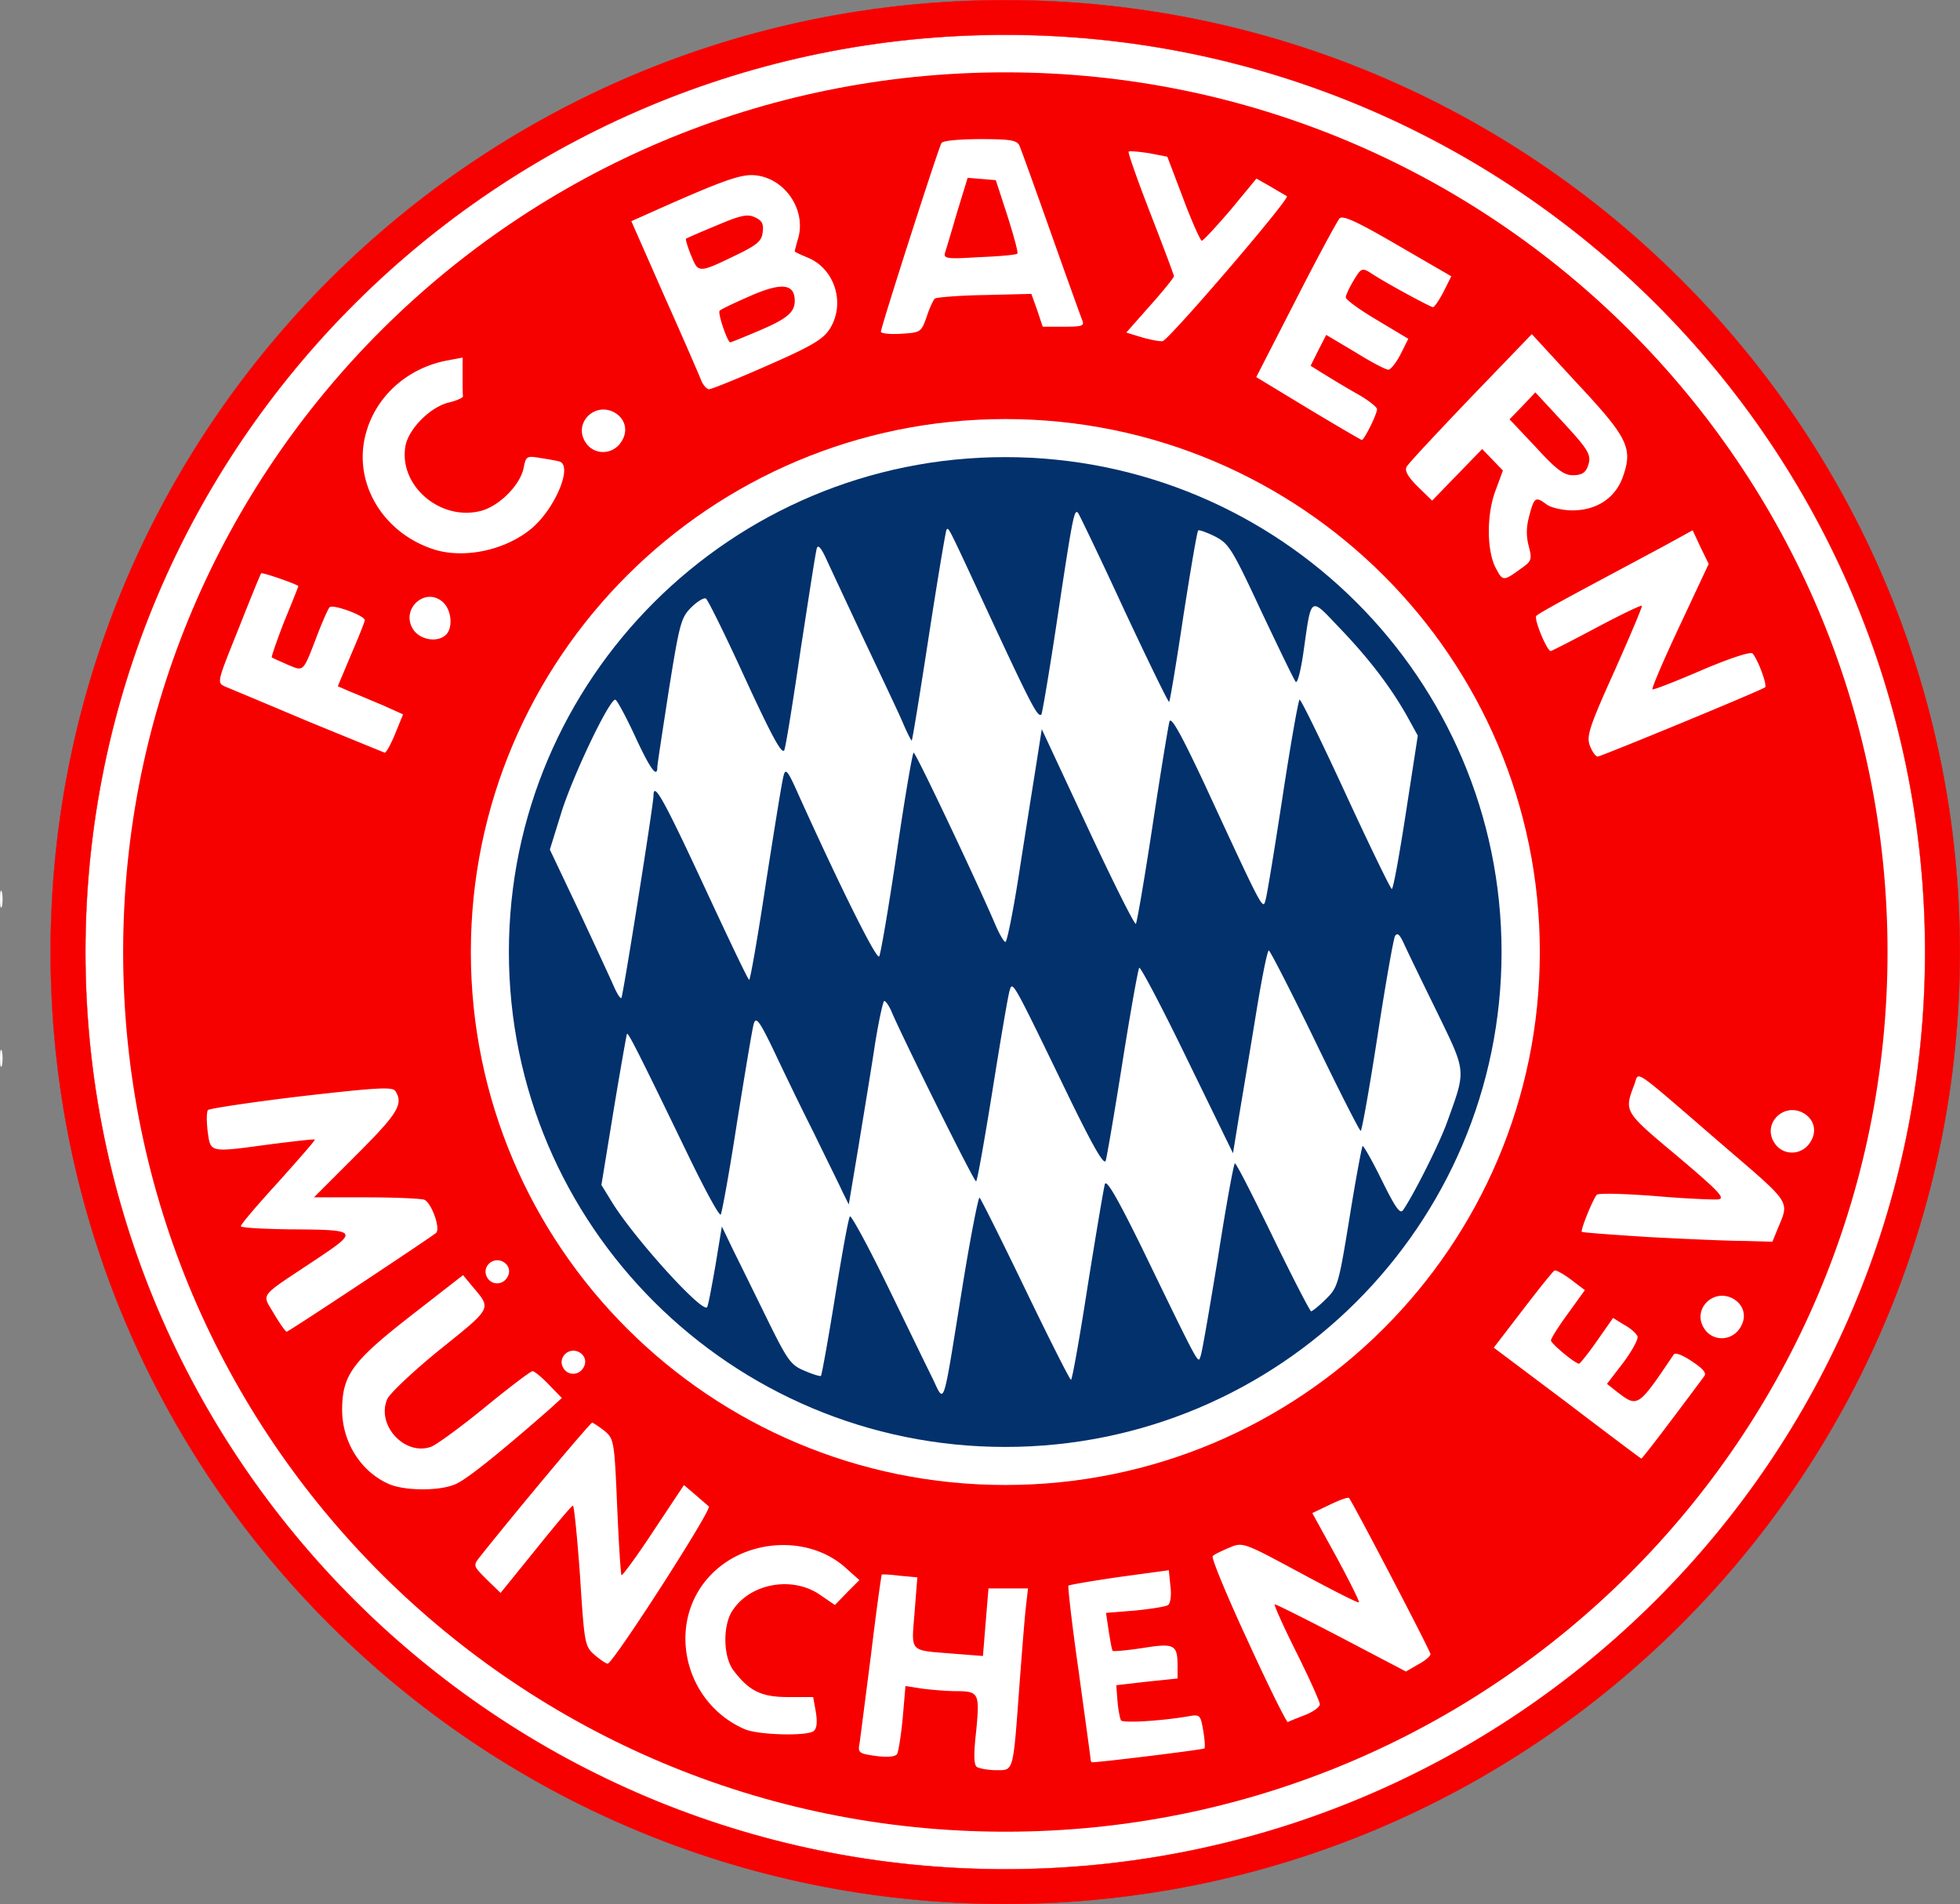 <svg xmlns="http://www.w3.org/2000/svg" version="1.2" viewBox="-6.4 15.01 801.15 778.42"><rect x="-6.4" y="15.01" width="801.15" height="778.42" fill="#808080" stroke="none"/><ellipse cx="405.87" cy="405.2" fill="none" stroke="#fff" stroke-width="21.952" rx="211.54" ry="210.19"/><path fill="#fffefe" d="M-6.4 447.636c0-3.09.325-4.392.815-2.766.326 1.464.326 4.067 0 5.694-.49 1.464-.816.162-.816-2.928m.001-65.064c0-3.09.325-4.392.815-2.766.326 1.464.326 4.067 0 5.694-.49 1.464-.816.162-.816-2.928"/><ellipse cx="402.89" cy="403.94" fill="none" stroke="#fff" stroke-width="21.84" rx="369.04" ry="369.81"/><path fill="#f70000" d="M623 404.22c0 120.34-97.819 217.89-218.47 217.89-120.66 0-218.47-97.555-218.47-217.89 0-120.34 97.812-217.89 218.47-217.89 120.66 0 218.47 97.555 218.47 217.89M404.53 44.59c-199.15 0-360.59 161.01-360.59 359.63s161.44 359.63 360.59 359.63 360.6-161.01 360.6-359.63S603.68 44.59 404.53 44.59"/><path fill="#f70000" stroke="#f70000" stroke-width=".122" d="M794.69 404.22c0 214.93-174.69 389.15-390.2 389.15-215.49 0-390.2-174.22-390.2-389.15s174.7-389.15 390.2-389.15c215.51 0 390.2 174.22 390.2 389.15M404.49 29.25c-207.65 0-375.97 167.88-375.97 374.97s168.32 374.97 375.97 374.97 375.98-167.88 375.98-374.97c0-207.08-168.32-374.97-375.98-374.97z"/><path fill="#03316c" d="M607.36 404.22c0 111.75-90.83 202.33-202.88 202.33-112.04 0-202.87-90.58-202.87-202.33s90.829-202.33 202.87-202.33c112.05 0 202.88 90.585 202.88 202.33"/><path fill="#fff" d="M643.459 319.84c-1.438-3.835-.32-7.51 10.065-30.516 6.39-14.38 11.503-26.361 11.184-26.682s-8.628 3.675-18.533 8.947-18.373 9.586-18.694 9.586c-1.597 0-7.03-13.26-5.91-14.379.638-.799 10.224-6.07 21.248-11.982s25.083-13.42 31.315-16.776l11.343-6.23 3.195 6.87 3.355 6.87-11.822 25.242c-6.55 13.9-11.503 25.563-11.184 26.042.32.32 9.426-3.195 20.13-7.828 11.184-4.793 19.971-7.67 20.77-6.87 2.237 2.396 6.231 13.26 5.113 13.9-3.515 2.077-67.101 28.278-68.38 28.278-.799 0-2.237-1.917-3.195-4.473zm-523.923-9.903a7098 7098 0 0 0-33.87-14.219c-3.515-1.597-3.355-1.757 5.432-23.645 4.793-12.142 8.947-22.367 9.267-22.688.479-.479 15.178 4.634 15.178 5.273 0 .16-2.556 6.71-5.752 14.379-3.035 7.828-5.272 14.379-5.112 14.698.32.32 3.355 1.597 6.55 3.035 6.71 2.716 6.071 3.515 12.302-12.781 2.077-5.273 4.154-10.066 4.793-10.705 1.118-1.438 14.38 3.355 14.38 5.272 0 .64-2.557 7.03-5.593 14.06l-5.432 12.94 5.113 2.238c2.876 1.118 8.787 3.674 13.42 5.591l8.149 3.675-3.196 7.828c-1.757 4.314-3.674 7.829-4.313 7.829-.48-.16-14.54-5.911-31.315-12.782zm42.984-37.551c-5.433-8.308 4.952-17.734 12.141-11.184 3.515 3.195 4.154 10.385 1.278 13.26-3.355 3.356-10.544 2.237-13.42-2.076zm442.513-25.076c-3.834-7.19-3.834-22.367 0-32.113l2.876-7.828-4.154-4.314-4.314-4.473-20.45 21.089-5.91-5.752c-4.154-4.154-5.433-6.55-4.474-8.148.799-1.438 12.621-14.06 26.201-28.279l24.924-25.882 18.533 20.13c20.77 22.208 22.846 26.522 18.693 38.185-3.035 8.627-10.704 13.74-20.61 13.74-3.993 0-8.786-1.119-10.544-2.397-4.473-3.355-5.112-3.035-7.03 4.314-1.278 4.473-1.437 8.468-.319 12.622 1.438 5.431 1.118 6.23-2.716 8.946-7.669 5.592-7.829 5.592-10.704.16zm37.545-41.54c1.758-4.792.64-6.55-11.343-19.49l-10.065-10.865-5.273 5.592-5.272 5.432 10.705 11.344c8.467 9.266 11.503 11.503 15.178 11.503 3.515 0 5.112-.959 6.07-3.515zM171.51 239.797c-21.728-6.71-34.19-28.118-28.119-48.409 4.314-14.858 17.255-26.2 33.391-29.077l5.912-1.118v7.35c0 3.993 0 7.668.16 8.467 0 .639-2.557 1.757-5.752 2.556-7.509 1.757-16.297 10.545-17.734 17.574-3.035 16.296 14.219 31.154 30.995 26.681 7.508-2.077 15.816-10.544 17.254-17.415.959-4.952 1.278-5.112 6.87-4.154 3.196.48 6.71 1.119 7.829 1.438 5.432 1.758-1.598 18.852-11.184 27.16-10.544 8.948-27.16 12.622-39.622 8.948zm356.671-57.835-21.088-12.782 16.136-31.474c8.787-17.254 16.934-32.272 17.894-33.39 1.278-1.439 7.19 1.277 23.645 10.863l22.048 12.782-3.195 6.39c-1.757 3.356-3.674 6.231-4.313 6.231-.96 0-19.652-10.065-25.564-14.06-3.355-2.076-3.834-1.917-6.87 3.196-1.757 2.876-3.195 6.07-3.195 6.87 0 .958 5.752 5.112 12.782 9.266l12.781 7.669-3.195 6.39c-1.758 3.356-3.994 6.231-4.953 6.231-1.118 0-7.19-3.195-13.58-7.19l-11.822-7.029-3.195 6.231-3.196 6.39 5.912 3.675c3.355 2.077 9.426 5.752 13.74 8.148 4.153 2.397 7.508 5.113 7.508 5.912 0 2.077-5.272 12.621-6.23 12.621-.48-.16-10.385-5.911-22.049-12.94zM280.26 170.618c-.799-2.076-7.509-17.573-15.018-34.349l-13.58-30.834 7.51-3.355c31.154-13.9 37.704-16.137 43.775-15.337 11.823 1.597 20.13 14.218 16.935 25.563-.799 2.716-1.438 5.272-1.438 5.432 0 .32 2.556 1.438 5.592 2.716 10.864 4.633 15.178 18.692 8.787 28.918-2.716 4.313-7.19 7.03-25.403 15.018-12.302 5.432-23.006 9.745-23.964 9.745s-2.397-1.597-3.196-3.514zm22.527-19.97c12.302-5.112 15.658-7.828 15.658-12.621 0-7.03-5.273-7.67-18.054-2.077-6.231 2.716-11.983 5.432-12.622 6.07-.958.8 3.195 12.941 4.314 12.941.32 0 5.112-1.917 10.704-4.314zm-6.71-32.113c7.03-3.515 8.947-5.112 9.267-8.627.479-3.355-.32-4.793-3.196-6.071-3.035-1.438-5.911-.799-15.657 3.355-6.55 2.716-12.142 5.113-12.461 5.432-.32.16.639 3.355 2.077 6.87 3.035 7.35 2.875 7.35 19.97-.959m164.12 34.348-6.23-1.917 9.745-11.024c5.432-6.07 9.746-11.503 9.746-11.982 0-.48-4.314-11.982-9.587-25.563s-9.266-24.924-8.946-25.403c.479-.32 4.154 0 8.308.639l7.508 1.438 6.55 17.255c3.516 9.426 7.03 17.094 7.51 17.094.639 0 5.911-5.751 11.822-12.621l10.545-12.782 5.911 3.355c3.196 1.918 6.231 3.675 6.55 3.835 1.279 1.118-48.409 58.953-50.805 59.273-1.438.16-5.272-.64-8.628-1.598zm-106.534-2.229c0-1.917 23.486-75.09 24.764-77.167.48-.958 7.35-1.598 15.977-1.598 12.621 0 15.018.48 15.976 2.876.639 1.438 6.39 17.415 12.781 35.468s12.143 34.03 12.782 35.628c.959 2.396.16 2.716-7.509 2.716h-8.627l-2.237-6.71-2.396-6.71-19.173.479c-10.544.16-19.651.958-20.29 1.438-.64.639-2.237 3.994-3.355 7.509-2.237 6.23-2.397 6.39-10.385 6.87-4.633.319-8.308-.16-8.308-.8zm55.759-31.952c.479-.32-1.438-7.19-3.994-15.337l-4.793-14.698-11.504-.959-4.313 14.06c-2.237 7.669-4.474 15.178-4.953 16.615-.639 2.397.959 2.557 14.06 1.758 8.148-.32 15.178-.959 15.497-1.438zm-16.47 618.711c-1.293-.808-1.454-4.846-.324-14.862 1.454-15.347 1.131-16.154-8.4-16.154-3.23 0-9.208-.485-13.247-.97l-7.27-1.13-1.13 13.084c-.646 7.108-1.777 13.731-2.262 14.7-.808 1.131-3.877 1.454-8.723.808-6.947-.97-7.431-1.292-6.624-5.331.323-2.262 2.423-18.739 4.685-36.347 2.1-17.608 4.2-32.309 4.362-32.47.323-.161 3.715 0 7.43.485l7.109.646-1.13 14.378c-1.293 16.477-2.424 15.347 15.507 16.8l12.44.97 1.13-13.893 1.131-13.731h16.155l-.97 8.561c-.484 4.524-1.615 18.9-2.584 31.825-2.585 35.055-2.262 33.924-9.37 33.924-3.23 0-6.784-.646-7.915-1.292zm46.431-3.079c0-.808-2.262-16.8-4.847-35.863-2.746-19.063-4.523-34.894-4.2-35.216s9.693-1.939 20.839-3.554l20.193-2.746.647 6.623c.484 3.554 0 6.946-.97 7.593-.807.646-6.946 1.615-13.408 2.261l-11.955.97 1.131 7.592c.647 4.039 1.293 7.754 1.616 7.916.161.323 5.654-.162 12.116-1.131 13.084-2.1 14.377-1.454 14.377 7.27v5.169l-12.439 1.292-12.6 1.454.484 6.462c.323 3.554.97 7.108 1.454 7.916.808 1.13 15.509.323 27.301-1.616 5.008-.97 5.17-.646 6.3 5.816.647 3.715.808 6.946.485 7.27-.485.484-42.325 5.653-45.878 5.653-.323 0-.647-.484-.647-1.13zm-141.511-12.439c-25.686-11.308-32.47-45.394-12.44-64.294 14.54-13.732 38.933-14.7 53.472-1.939l5.977 5.331-5.008 5.008-5.008 5.17-6.138-4.201c-11.309-7.754-28.432-4.685-35.702 6.462-4.039 5.977-3.877 18.739.323 24.393 6.462 8.562 11.47 10.985 22.455 10.985h10.177l1.13 6.3c.647 4.362.324 6.785-1.13 7.754-3.392 1.939-22.616 1.454-28.109-.969zm205.8-35.963c-8.562-18.416-15.023-34.086-14.377-34.732.484-.646 3.554-2.1 6.623-3.393 5.654-2.423 5.654-2.423 29.078 10.178 12.923 6.946 23.585 12.439 24.07 12.116.324-.323-3.877-8.724-9.208-18.578l-9.854-17.932 7.108-3.392c4.039-1.939 7.431-3.231 7.916-2.747 1.454 1.616 33.278 62.519 33.278 63.81 0 .809-2.262 2.747-5.008 4.201l-5.008 2.908-26.17-13.731c-14.54-7.593-26.817-13.731-27.463-13.731-.484 0 3.393 8.723 8.724 19.385s9.692 20.355 9.692 21.485-2.746 3.07-5.977 4.362c-3.392 1.292-6.623 2.585-7.108 2.908-.484.161-7.915-14.7-16.316-33.117m-267.011 5.666c-4.038-3.554-4.2-4.524-5.977-32.309-1.13-15.83-2.423-28.755-2.908-28.755s-7.269 8.077-15.185 17.932l-14.378 17.77-5.654-5.493c-5.654-5.654-5.654-5.654-2.585-9.531 15.831-19.871 44.91-54.602 45.717-54.602.485.161 2.747 1.615 5.008 3.392 3.877 3.231 4.039 4.2 5.17 30.856.646 15.185 1.454 27.786 1.777 28.108.323.323 6.3-7.754 13.084-18.093l12.44-18.739 4.361 3.716c2.423 2.1 5.008 4.361 5.816 5.008 1.454 1.13-39.094 64.133-41.356 64.294-.646 0-3.07-1.615-5.331-3.554zm-83.995-69.832c-11.47-5.008-19.062-16.963-19.224-30.047 0-14.54 4.039-20.032 28.27-38.933l21.163-16.477 3.877 4.685c7.754 9.208 8.239 8.4-13.247 25.686-10.985 8.885-20.677 18.093-21.647 20.355-4.523 10.823 7.432 23.423 18.094 19.385 2.1-.808 12.116-8.077 21.97-16.155 9.855-8.077 18.578-14.7 19.386-14.7.646 0 3.715 2.423 6.623 5.492l5.331 5.493-5.33 4.846c-20.678 18.094-33.603 28.432-38.125 30.37-6.623 2.908-20.677 2.746-27.14 0zm-47.046-69.598c-5.009-8.723-6.786-6.3 16.96-22.132 17.933-11.954 17.609-12.277-10.661-12.439-10.985-.161-19.87-.646-19.87-1.292 0-.808 6.946-8.885 15.346-18.094 8.4-9.37 15.186-17.124 14.862-17.285-.162-.323-8.077.646-17.286 1.777-26.17 3.554-25.2 3.715-26.493-5.17-.484-4.2-.484-8.077.162-8.723.808-.646 17.932-3.23 38.287-5.654 31.016-3.554 37.155-3.877 38.285-2.1 3.393 5.33.97 9.208-15.83 26.009l-17.448 17.447h21.324c11.632 0 22.294.484 23.748.969 2.908 1.13 6.785 11.793 4.846 13.57-2.261 1.938-60.256 40.386-61.064 40.386-.484 0-2.746-3.23-5.17-7.27zm528.63 36.392-30.071-22.592 11.842-15.425c6.544-8.57 12.309-15.737 12.932-16.048.467-.467 3.584 1.247 6.7 3.584l5.765 4.362-6.856 9.505c-3.895 5.297-7.011 10.283-7.011 11.062 0 1.246 9.816 9.504 11.53 9.504.311 0 3.74-4.207 7.323-9.348l6.544-9.35 4.518 2.806c2.65 1.402 4.986 3.583 5.454 4.674s-2.182 5.92-5.765 10.75l-6.7 8.726 3.74 2.96c8.88 6.856 8.725 7.012 23.526-14.957.624-.935 3.584.155 7.48 2.804 4.518 2.96 6.076 4.83 4.985 6.077-.779 1.09-6.7 9.037-13.4 17.918-6.544 8.725-12.153 15.893-12.309 15.737-.156 0-13.867-10.283-30.227-22.748zm33.81-67.78c-14.958-.935-27.578-1.87-27.89-2.181-.623-.624 4.363-12.932 6.077-15.114.623-.78 11.218-.468 23.527.467 12.465 1.09 24.15 1.558 26.176 1.402 2.96-.467.311-3.272-16.827-17.762-21.97-18.386-21.658-18.074-17.451-29.292 2.025-5.297-1.87-7.946 35.68 24.462 28.98 24.93 27.734 22.904 22.748 34.901l-2.026 4.986-11.374-.311c-6.232 0-23.683-.78-38.64-1.558M192.9 537.53c-2.778-4.167 1.91-9.028 6.337-6.684 2.517 1.389 3.212 4.167 1.563 6.597-1.91 2.952-6.077 2.952-7.9.087m40.06-341.66c-5.112-7.669 3.515-16.616 11.663-12.302 4.633 2.556 5.911 7.669 2.876 12.142-3.515 5.432-11.184 5.432-14.54.16zM224 574.5c-2.778-4.167 1.91-9.028 6.337-6.684 2.517 1.389 3.212 4.167 1.563 6.597-1.91 2.952-6.077 2.952-7.9.087m494.92-92.23c-5.112-7.669 3.515-16.616 11.663-12.302 4.633 2.556 5.911 7.669 2.876 12.142-3.515 5.432-11.184 5.432-14.54.16zm-28.7 75.9c-5.112-7.669 3.515-16.616 11.663-12.302 4.633 2.556 5.911 7.669 2.876 12.142-3.515 5.432-11.184 5.432-14.54.16zM374.35 577.64c-2.649-5.31-10.906-22.421-18.54-38.057s-14.334-27.879-14.801-27.289c-.623.738-3.272 15.488-6.076 32.894-2.805 17.406-5.453 32.009-5.765 32.304s-3.272-.59-6.7-2.065c-5.608-2.36-6.855-3.983-15.268-21.093-4.986-10.178-11.218-22.864-13.866-28.174l-4.674-9.735-2.649 16.078c-1.558 8.85-2.96 16.52-3.428 16.962-2.337 2.066-29.914-28.469-38.795-42.924l-4.362-7.08 4.986-30.534c2.804-16.963 5.297-30.976 5.453-31.27.623-.443 4.674 7.522 25.707 51.036 6.388 13.128 11.997 23.454 12.62 22.864.467-.59 3.583-17.553 6.7-37.909 3.27-20.208 6.231-38.352 6.854-40.269.935-2.802 2.337-.885 8.102 11.063 3.74 7.966 11.062 23.16 16.36 33.632 5.14 10.62 10.593 21.536 11.84 24.34l2.493 5.014 4.05-24.19c2.182-13.424 5.298-32.157 6.7-41.598 1.558-9.588 3.272-17.406 3.74-17.406.623 0 2.18 2.213 3.271 5.016 5.142 11.8 33.342 68.738 34.276 68.738.468 0 3.428-16.816 6.7-37.172 3.272-20.503 6.388-38.942 7.01-40.86 1.247-4.13 1.091-4.277 25.085 45.286 9.192 18.733 13.399 26.109 14.178 24.339.467-1.476 3.583-19.618 6.855-40.27 3.272-20.65 6.388-38.056 6.855-38.646s9.349 16.226 19.631 37.467l18.696 38.352 2.493-15.341a8487 8487 0 0 0 6.856-41.302c2.337-14.456 4.674-26.256 5.297-26.256.467 0 9.036 16.668 18.852 36.877 9.815 20.356 18.229 36.877 18.696 36.877s3.583-17.406 6.855-38.647c3.272-21.388 6.544-39.827 7.167-41.007.935-1.476 1.87-.738 3.583 2.95 1.247 2.802 7.323 15.34 13.4 27.73 12.307 25.372 12.152 23.602 4.362 45.286-3.272 9.145-13.866 30.09-18.073 36.139-1.247 1.622-3.116-1.033-8.725-12.391-3.895-7.966-7.479-14.161-7.79-13.866-.312.295-2.805 13.423-5.297 29.059-4.519 27.73-4.83 28.764-9.816 33.632-2.648 2.655-5.453 4.867-5.92 4.867-.468 0-7.479-13.57-15.58-30.239s-14.957-30.239-15.58-30.239c-.468 0-3.584 17.111-6.856 38.057-3.427 20.798-6.543 39.237-7.167 40.712-1.09 3.098.312 5.9-24.149-44.547-9.503-19.323-14.178-27.584-14.957-25.814-.467 1.476-3.583 20.061-7.01 41.45-3.272 21.24-6.389 38.646-6.856 38.646s-8.88-16.668-18.696-37.024c-9.815-20.356-18.229-37.172-18.696-37.467s-3.74 16.226-7.011 36.582c-8.413 51.922-7.011 47.792-12.62 36.434zM244.62 418.53c-1.25-2.941-7.661-16.717-14.228-30.803l-12.039-25.385 4.847-15.634c4.847-15.169 19.388-45.662 21.89-45.662.625 0 4.222 6.656 7.974 14.705 6.254 13.621 9.225 17.646 9.225 12.847 0-1.084 2.19-15.169 4.69-31.422 4.379-27.397 5.004-29.719 9.226-33.898 2.502-2.477 5.16-4.025 5.941-3.56.782.464 8.13 15.324 16.105 32.815 10.79 23.373 15.01 31.267 15.948 29.1.626-1.548 3.597-20.122 6.724-41.483 3.283-21.206 6.098-39.78 6.567-41.02.469-1.547 1.72-.154 3.596 3.87 1.563 3.406 8.443 18.11 15.323 32.816 6.88 14.55 14.228 30.029 16.105 34.363 1.876 4.488 3.596 7.739 3.753 7.584.312-.31 3.44-19.658 7.036-43.03 3.596-23.374 6.88-42.877 7.192-43.187.938-.928.156-2.476 18.45 36.994 16.417 35.291 18.919 39.935 20.326 38.542.313-.31 3.283-17.646 6.41-38.542 6.411-42.72 7.037-45.662 8.6-43.805.47.62 9.069 18.42 18.763 39.471 9.85 21.051 18.137 38.078 18.45 37.768s2.97-16.098 5.785-34.982c2.971-19.039 5.63-34.827 6.098-35.137.313-.31 3.44.774 6.88 2.477 5.629 2.94 6.88 4.798 18.919 30.648 7.192 15.169 13.447 28.17 14.072 28.79.782.619 2.189-5.263 3.283-13.157 3.128-22.135 2.502-21.67 14.385-9.133 12.196 12.693 20.795 23.992 27.52 35.756l4.69 8.514-4.847 31.422c-2.658 17.18-5.16 31.267-5.785 31.267-.47 0-8.912-17.336-18.763-38.697-9.85-21.361-18.294-38.697-18.92-38.697-.468 0-3.595 17.646-6.879 39.16-3.283 21.362-6.41 40.71-7.036 42.722-1.094 4.334-1.094 4.179-25.017-47.52-9.225-19.658-13.447-27.397-14.228-25.54-.469 1.548-3.596 20.587-6.88 42.257s-6.41 39.935-6.879 40.554c-.47.619-9.381-17.181-19.701-39.316l-18.763-40.245-2.502 15.943c-1.407 8.822-4.534 28.48-6.88 43.65-2.345 15.014-4.846 27.397-5.472 27.397-.625 0-2.501-3.25-4.221-7.275-6.567-15.48-32.366-70.12-33.304-70.12-.47 0-3.597 18.266-6.88 40.71-3.284 22.289-6.567 41.483-7.192 42.566-.939 1.857-15.636-27.707-32.991-66.094-4.378-9.907-5.317-10.99-6.098-7.74-.626 2.012-3.753 21.67-7.193 43.65-3.283 21.825-6.41 39.78-6.88 39.78-.468 0-8.755-17.49-18.605-38.697-16.261-34.982-20.483-42.566-20.483-36.685 0 3.715-12.508 82.192-13.134 82.811-.47.31-1.72-1.702-2.97-4.489z"/></svg>